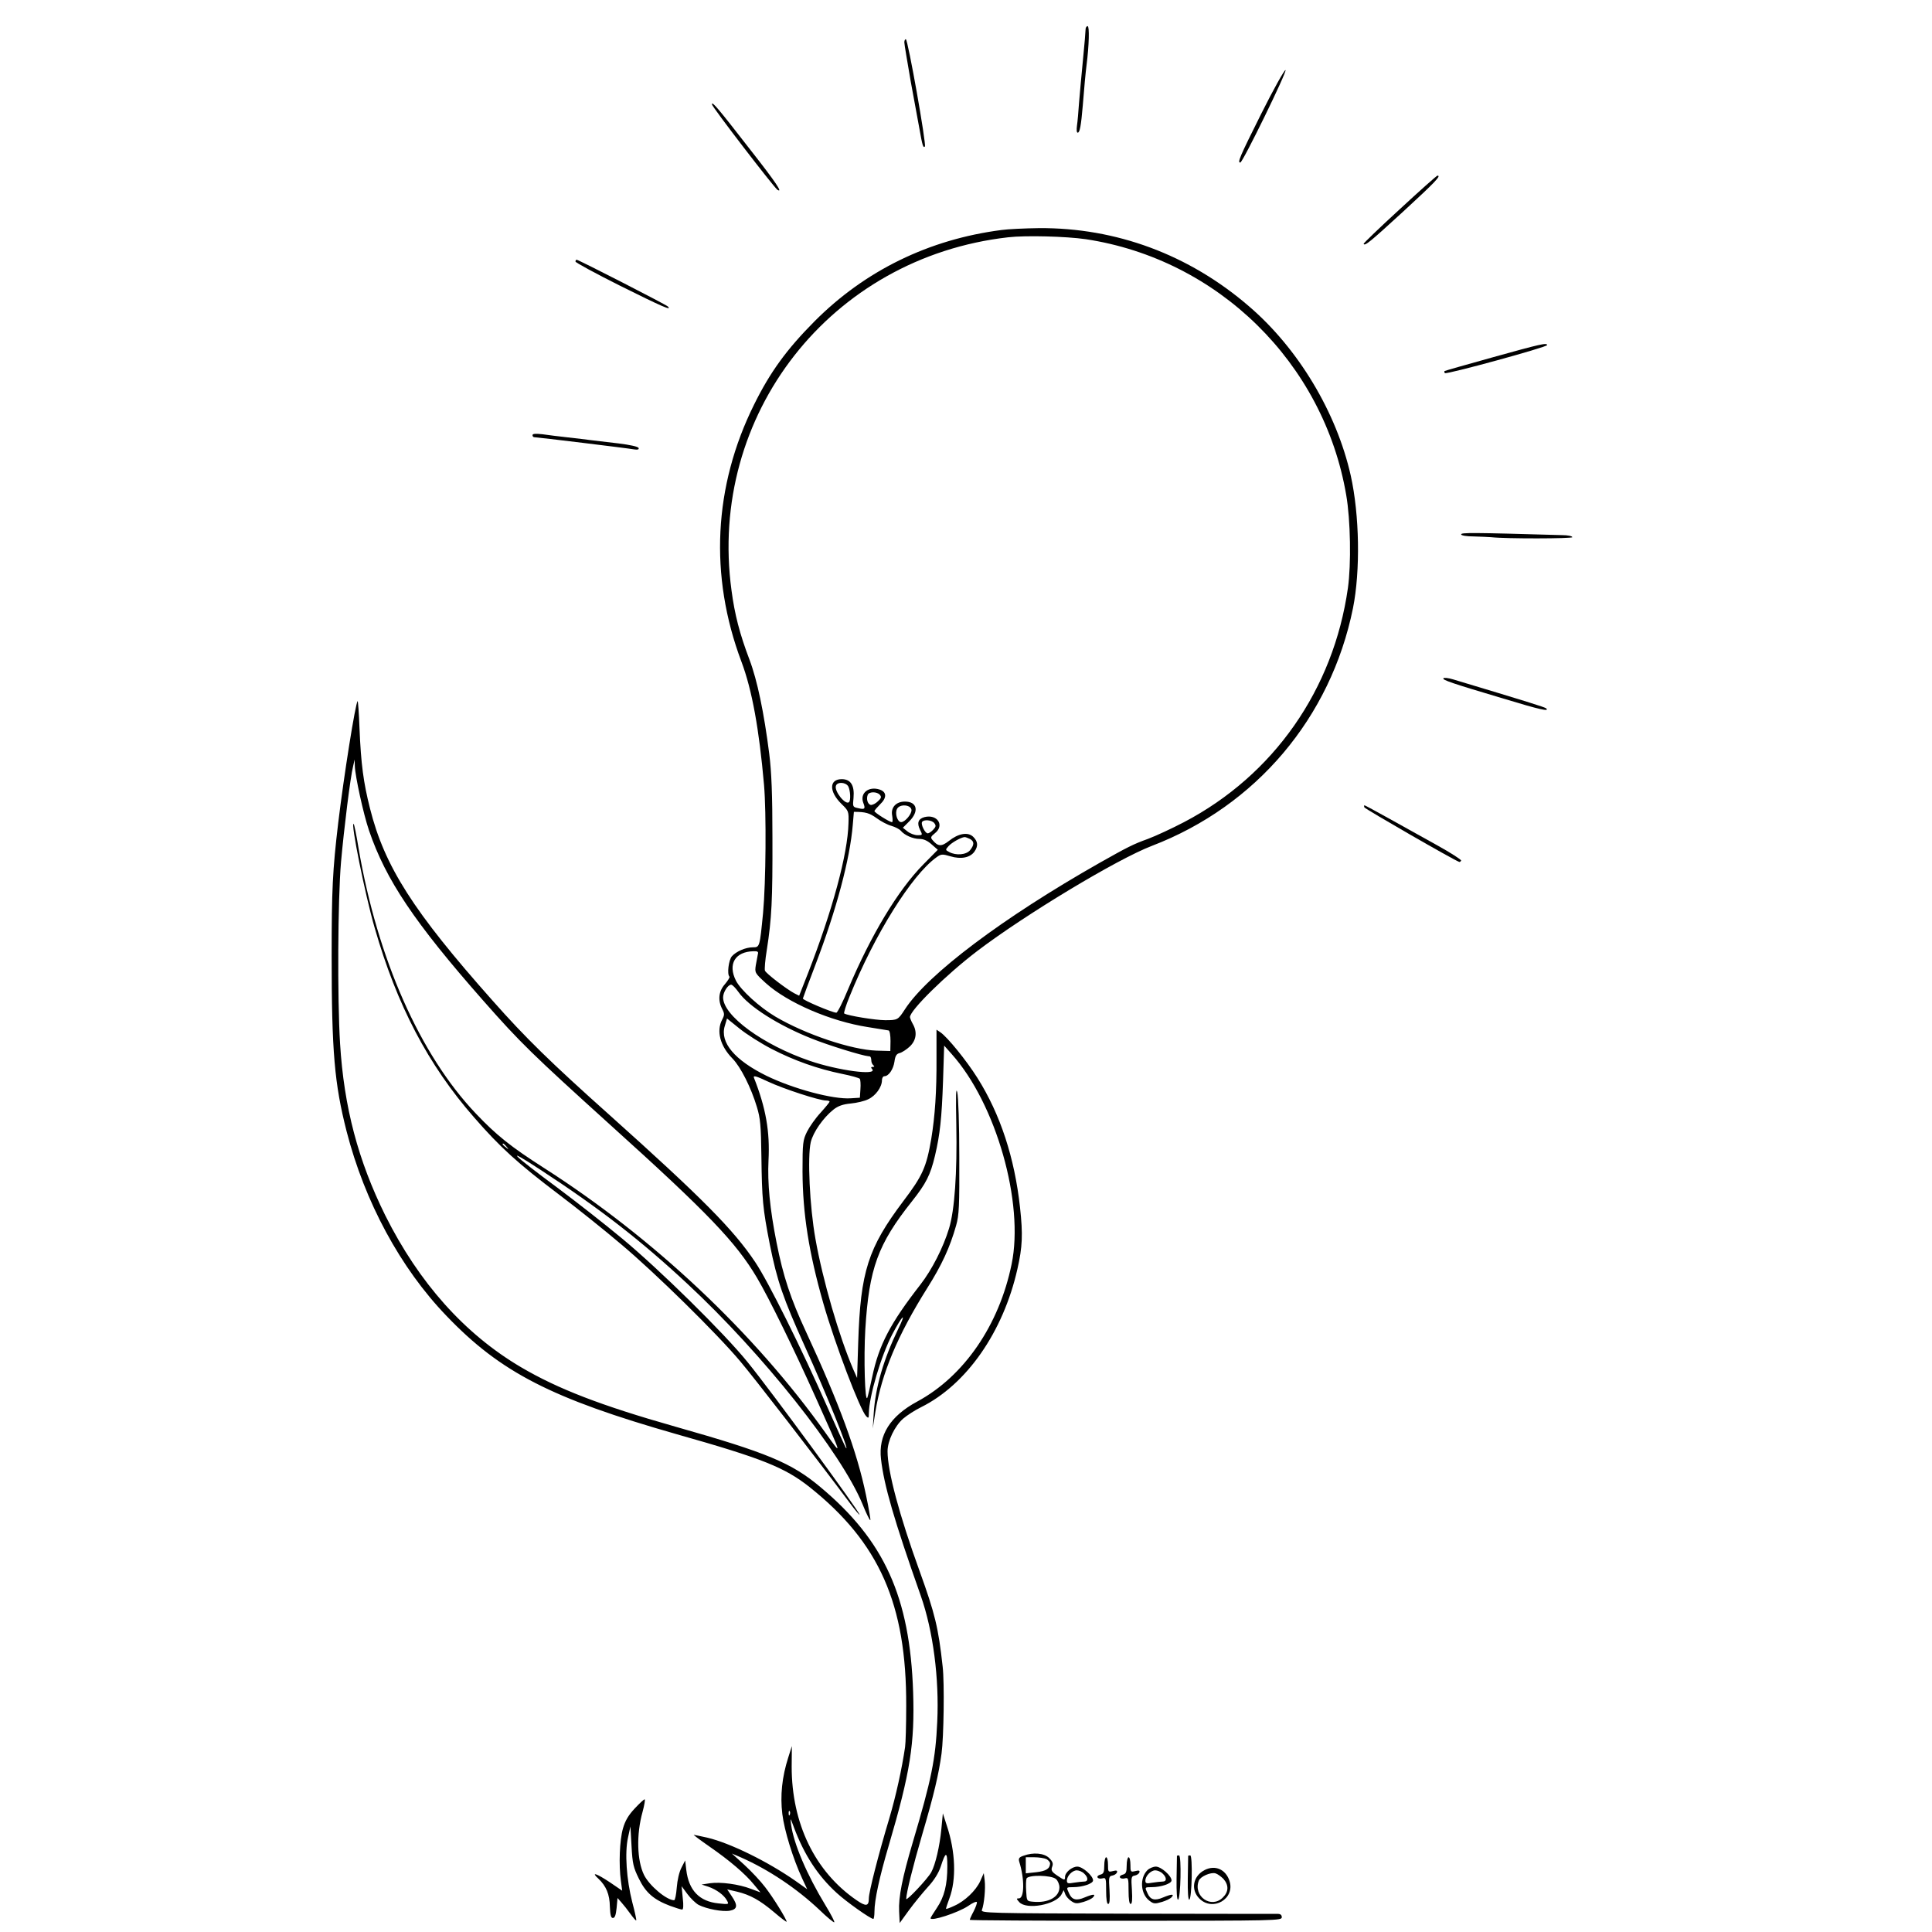 <?xml version="1.0" standalone="no"?>
<!DOCTYPE svg PUBLIC "-//W3C//DTD SVG 20010904//EN"
 "http://www.w3.org/TR/2001/REC-SVG-20010904/DTD/svg10.dtd">
<svg version="1.0" xmlns="http://www.w3.org/2000/svg"
 width="1034pt" height="1034pt" viewBox="0 0 1034 1034"
 preserveAspectRatio="xMidYMid meet">
<g transform="translate(0,1034) scale(0.1,-0.1)"
fill="#000000" stroke="none">
<path d="M5810 10183 c0 -10 -6 -83 -14 -163 -8 -80 -17 -183 -21 -230 -3 -47
-8 -102 -11 -122 -3 -23 -2 -38 4 -38 11 0 18 38 27 145 8 102 15 175 20 215
14 109 16 210 6 210 -6 0 -11 -8 -11 -17z"/>
<path d="M4840 10113 c0 -10 16 -103 34 -208 19 -104 40 -217 46 -250 17 -97
21 -108 30 -99 9 10 -91 574 -102 574 -5 0 -8 -8 -8 -17z"/>
<path d="M6750 9731 c-117 -234 -128 -261 -112 -261 13 0 252 489 242 495 -5
3 -64 -102 -130 -234z"/>
<path d="M3810 9782 c0 -13 333 -446 351 -458 31 -19 -10 42 -141 209 -181
233 -209 266 -210 249z"/>
<path d="M7490 9219 c-107 -98 -194 -182 -192 -184 6 -13 31 7 210 171 175
161 207 195 185 194 -5 -1 -96 -82 -203 -181z"/>
<path d="M5360 9109 c-388 -50 -730 -217 -1000 -488 -150 -151 -238 -272 -324
-446 -217 -437 -241 -916 -68 -1376 57 -151 95 -363 121 -659 13 -151 10 -522
-5 -685 -18 -185 -18 -185 -55 -185 -38 0 -89 -22 -112 -48 -17 -19 -27 -96
-13 -109 3 -3 -8 -21 -24 -40 -34 -38 -39 -86 -15 -133 13 -25 13 -32 0 -57
-32 -61 -11 -141 55 -208 44 -45 100 -156 131 -260 18 -59 22 -99 24 -265 3
-228 7 -276 45 -470 39 -195 71 -288 188 -547 114 -250 241 -566 220 -543 -3
3 -47 100 -98 215 -138 314 -319 678 -388 780 -116 174 -285 344 -777 785
-318 284 -452 415 -629 615 -424 477 -578 718 -656 1029 -35 139 -48 236 -56
429 -3 82 -8 147 -10 145 -12 -13 -73 -396 -104 -653 -30 -253 -35 -358 -35
-710 0 -514 15 -685 80 -940 97 -377 288 -732 535 -988 289 -302 563 -442
1232 -633 460 -130 578 -178 711 -283 373 -297 519 -627 517 -1171 0 -102 -3
-201 -6 -220 -17 -116 -49 -262 -84 -380 -60 -200 -110 -397 -110 -430 0 -43
-15 -45 -67 -9 -222 153 -346 410 -346 714 l1 110 -19 -60 c-34 -106 -44 -205
-32 -304 11 -89 57 -238 106 -344 l27 -58 -62 44 c-149 104 -350 203 -473 232
-36 8 -69 15 -72 15 -3 0 34 -28 83 -62 107 -74 192 -146 239 -204 l35 -42
-51 19 c-65 25 -162 38 -219 30 l-45 -7 37 -12 c43 -15 84 -45 99 -74 11 -20
10 -21 -45 -15 -103 10 -160 70 -173 179 l-6 51 -20 -39 c-12 -23 -22 -67 -25
-106 -3 -38 -9 -68 -14 -68 -40 0 -132 77 -161 135 -38 77 -42 217 -8 338 10
37 15 67 11 67 -4 0 -28 -22 -53 -49 -33 -35 -51 -65 -63 -107 -18 -63 -23
-193 -11 -281 l7 -52 -66 45 c-72 48 -104 58 -61 19 41 -39 60 -83 61 -150 2
-45 6 -60 16 -60 11 0 16 16 20 53 l5 54 21 -24 c11 -12 33 -40 48 -61 15 -21
29 -37 31 -35 2 2 -7 45 -21 97 -31 121 -41 266 -23 346 l13 60 6 -106 c5 -94
10 -114 39 -173 37 -76 80 -113 167 -146 30 -11 59 -20 65 -20 6 0 8 23 3 62
l-6 63 31 -42 c17 -23 44 -49 60 -58 44 -22 128 -38 167 -31 41 8 44 28 10 78
l-24 36 52 -12 c71 -17 123 -46 200 -111 36 -31 66 -53 66 -50 0 13 -72 130
-115 185 -24 32 -74 85 -111 119 l-67 61 49 -21 c149 -66 298 -166 419 -280
41 -40 78 -70 80 -67 3 3 -18 43 -46 89 -102 168 -171 331 -185 433 -5 40 -5
40 15 -14 55 -147 128 -259 229 -351 51 -47 181 -139 196 -139 3 0 6 18 6 39
0 62 27 186 76 352 116 394 140 548 131 823 -17 509 -154 811 -496 1097 -155
130 -284 184 -778 324 -398 113 -628 202 -825 318 -302 178 -546 452 -726 812
-145 293 -221 578 -242 920 -15 242 -12 772 5 970 16 180 50 456 65 515 l8 35
1 -35 c2 -55 46 -257 76 -345 90 -264 243 -492 611 -910 200 -227 261 -286
683 -668 520 -469 670 -626 782 -815 63 -106 197 -379 317 -647 143 -319 141
-311 51 -185 -382 537 -922 1045 -1509 1420 -175 112 -253 174 -363 290 -299
314 -527 829 -628 1420 -11 69 -23 127 -26 130 -19 19 61 -380 112 -555 119
-415 287 -735 532 -1015 139 -160 235 -247 453 -412 97 -73 248 -194 335 -268
181 -152 510 -475 636 -625 71 -83 411 -523 591 -764 26 -35 48 -61 48 -57 0
16 -474 663 -599 816 -126 156 -472 496 -671 661 -96 80 -250 200 -341 268
-254 188 -296 231 -96 100 314 -205 535 -376 787 -611 401 -373 821 -901 936
-1178 20 -50 39 -88 42 -86 2 3 -8 62 -23 133 -48 233 -144 493 -323 879 -80
172 -121 295 -156 474 -36 181 -49 320 -43 440 8 154 -14 280 -78 442 -5 14
12 9 76 -21 83 -39 274 -101 310 -101 11 0 19 -3 19 -6 0 -3 -22 -30 -49 -60
-27 -29 -59 -75 -72 -101 -22 -45 -24 -59 -24 -213 1 -226 34 -434 111 -704
62 -217 197 -572 230 -606 12 -12 14 -10 14 15 1 92 65 308 126 425 55 104 78
123 30 25 -78 -162 -121 -310 -130 -450 l-5 -80 14 90 c34 206 119 409 278
662 77 122 121 217 154 334 16 56 18 103 17 369 0 168 -5 323 -11 345 -7 29
-8 -20 -5 -175 5 -256 -9 -458 -39 -555 -31 -102 -91 -220 -153 -300 -161
-207 -222 -322 -258 -494 -11 -53 -23 -103 -26 -111 -13 -33 -20 214 -11 365
20 326 67 456 250 686 75 95 98 139 123 244 27 115 36 200 43 399 l6 190 40
-45 c238 -266 389 -797 321 -1125 -67 -327 -255 -600 -505 -735 -145 -78 -209
-180 -194 -308 16 -140 69 -324 213 -732 66 -188 99 -442 88 -674 -9 -200 -31
-309 -131 -645 -56 -189 -77 -294 -73 -370 l3 -62 50 69 c27 37 73 93 101 124
34 37 57 74 69 110 26 81 35 82 35 1 0 -99 -16 -164 -56 -223 -19 -28 -34 -53
-34 -55 0 -19 147 29 201 65 24 17 45 26 47 21 2 -5 -6 -27 -17 -49 -12 -22
-21 -43 -21 -46 0 -3 376 -5 835 -5 807 0 835 1 835 19 0 12 -7 18 -22 18 -13
0 -376 0 -807 1 -741 2 -783 3 -776 20 12 30 20 115 15 157 l-5 40 -19 -43
c-23 -50 -82 -107 -139 -132 -23 -11 -43 -18 -44 -16 -1 1 7 27 18 56 38 101
33 250 -14 390 l-21 65 -8 -84 c-9 -93 -32 -191 -54 -231 -19 -35 -134 -157
-134 -143 0 31 36 175 85 343 64 217 89 325 104 435 12 88 16 378 6 465 -23
210 -41 283 -124 513 -108 298 -171 533 -171 640 0 55 38 134 83 174 21 18 64
46 97 62 243 121 439 402 515 739 27 118 30 185 14 330 -29 265 -105 498 -228
693 -59 94 -162 220 -198 244 l-21 14 0 -152 c1 -180 -8 -309 -28 -432 -26
-151 -46 -197 -150 -334 -188 -250 -229 -376 -241 -756 l-6 -190 -20 45 c-76
176 -164 479 -203 700 -31 173 -43 439 -25 517 13 54 67 131 121 174 25 20 51
29 93 33 32 3 75 13 94 23 39 18 73 65 73 101 0 12 6 22 13 22 23 0 48 37 54
78 4 31 11 42 28 46 12 3 37 19 54 35 35 33 41 78 16 121 -8 14 -14 30 -15 36
-1 36 192 226 360 354 255 194 749 492 935 563 558 214 957 686 1076 1272 40
200 35 499 -12 710 -76 338 -281 680 -545 906 -320 276 -711 421 -1124 418
-74 -1 -164 -5 -200 -10z m450 -49 c709 -107 1275 -663 1395 -1370 23 -132 27
-370 9 -497 -77 -544 -398 -1002 -877 -1253 -63 -33 -151 -74 -194 -90 -78
-28 -109 -44 -258 -128 -518 -294 -920 -596 -1042 -784 -37 -57 -39 -58 -106
-58 -51 0 -200 24 -219 36 -3 2 9 43 29 91 134 332 332 649 464 744 26 19 32
19 76 6 57 -17 105 -7 128 25 21 30 19 54 -6 79 -28 28 -80 19 -131 -22 -40
-31 -58 -30 -88 6 -11 13 -8 18 14 36 53 42 12 103 -56 86 -34 -9 -42 -32 -24
-68 14 -28 14 -29 -13 -29 -16 0 -40 9 -54 20 l-25 20 34 34 c54 54 43 106
-23 106 -48 0 -77 -32 -68 -76 3 -19 3 -34 -1 -34 -13 0 -94 51 -94 59 0 4 14
20 30 36 37 35 36 66 -1 79 -59 20 -108 -18 -89 -70 13 -33 9 -38 -28 -29 -28
6 -29 7 -24 55 6 67 -15 100 -63 100 -68 0 -69 -66 -2 -132 39 -38 40 -40 38
-104 -4 -166 -86 -467 -216 -801 l-48 -122 -26 13 c-43 23 -151 106 -157 121
-3 7 1 58 10 112 26 166 31 266 30 598 0 233 -5 355 -17 450 -28 221 -64 394
-106 505 -52 137 -79 241 -96 370 -128 940 531 1782 1480 1890 96 11 311 5
415 -10z m-1270 -2929 c11 -21 14 -74 4 -84 -19 -18 -81 60 -70 88 8 22 53 19
66 -4z m169 -45 c10 -11 7 -19 -11 -35 -12 -12 -29 -20 -38 -19 -16 4 -25 31
-16 54 7 18 50 18 65 0z m169 -79 c4 -21 -34 -67 -55 -67 -20 0 -35 47 -22 71
14 27 72 23 77 -4z m-186 -46 c23 -17 59 -36 79 -41 20 -6 42 -17 50 -26 20
-24 65 -44 101 -44 22 0 43 -10 65 -30 l32 -28 -78 -79 c-135 -137 -280 -378
-401 -665 -29 -71 -58 -128 -64 -128 -23 1 -181 68 -179 76 1 5 31 86 67 180
113 296 185 567 200 749 3 39 6 70 6 70 63 0 83 -6 122 -34z m308 -26 c10 -13
10 -19 -5 -35 -10 -11 -23 -20 -30 -20 -14 0 -38 48 -30 61 9 14 51 11 65 -6z
m191 -85 c24 -13 24 -31 1 -60 -20 -25 -75 -30 -112 -10 -21 11 -21 12 -3 32
17 19 67 47 86 48 5 0 17 -5 28 -10z m-1135 -617 c-2 -10 -7 -36 -11 -59 -6
-40 -5 -42 54 -96 115 -104 346 -204 546 -235 55 -9 105 -17 111 -18 6 -2 10
-26 10 -57 l-1 -53 -73 2 c-134 4 -381 87 -542 182 -86 51 -185 142 -211 192
-45 89 -5 156 94 158 22 1 27 -3 23 -16z m-104 -202 c55 -78 213 -178 391
-249 92 -37 271 -92 305 -95 12 0 14 -4 16 -29 1 -7 6 -16 11 -20 6 -5 5 -8
-4 -8 -10 0 -11 -4 -3 -12 29 -36 -184 -7 -333 44 -252 86 -465 242 -465 340
0 28 26 68 43 68 7 0 24 -18 39 -39z m178 -305 c122 -63 248 -107 375 -133 50
-10 93 -22 97 -27 3 -5 5 -30 3 -55 l-3 -46 -48 -3 c-95 -7 -309 51 -451 120
-171 84 -251 179 -224 267 l12 40 67 -54 c37 -30 114 -79 172 -109z m-1419
-523 c13 -16 12 -17 -3 -4 -10 7 -18 15 -18 17 0 8 8 3 21 -13z m1516 -3575
c-3 -8 -6 -5 -6 6 -1 11 2 17 5 13 3 -3 4 -12 1 -19z"/>
<path d="M3080 8940 c0 -5 108 -64 240 -130 221 -110 280 -136 254 -110 -10
10 -478 250 -488 250 -3 0 -6 -4 -6 -10z"/>
<path d="M7990 8428 c-140 -39 -257 -72 -259 -74 -2 -2 -1 -7 2 -11 9 -8 547
139 547 150 0 14 -35 6 -290 -65z"/>
<path d="M2850 8011 c0 -6 4 -11 10 -11 15 0 501 -59 533 -65 20 -3 27 -1 25
7 -3 8 -45 17 -109 25 -57 7 -122 14 -144 17 -22 3 -78 10 -125 15 -47 5 -109
13 -137 17 -37 4 -53 3 -53 -5z"/>
<path d="M7820 7480 c0 -6 28 -11 68 -11 37 -1 78 -3 92 -4 80 -9 435 -8 435
0 0 6 -25 11 -55 11 -484 14 -540 14 -540 4z"/>
<path d="M7725 6710 c-6 -9 39 -25 322 -109 194 -59 248 -71 228 -52 -9 7
-102 36 -498 155 -26 8 -49 10 -52 6z"/>
<path d="M7302 6019 c3 -8 478 -282 508 -292 3 -1 7 2 10 7 3 4 -56 42 -130
83 -74 41 -191 106 -259 144 -68 38 -126 69 -128 69 -3 0 -3 -5 -1 -11z"/>
<path d="M5477 408 c-23 -8 -27 -14 -22 -32 29 -92 28 -196 -2 -196 -14 0 -14
-2 2 -20 39 -43 196 -14 226 41 l12 23 8 -21 c4 -12 19 -29 33 -38 21 -14 30
-14 65 -4 23 7 46 18 52 26 15 17 0 17 -46 -2 -44 -19 -68 -13 -83 21 -16 34
-16 34 21 34 51 0 107 19 107 36 0 25 -56 74 -84 74 -29 0 -66 -31 -66 -55 0
-20 -3 -19 -43 8 -28 19 -33 27 -26 46 7 17 3 28 -16 47 -26 26 -85 32 -138
12z m124 -18 c10 -6 19 -16 19 -23 -1 -28 -21 -41 -74 -47 l-56 -6 0 43 0 43
46 0 c25 0 54 -5 65 -10z m201 -77 c23 -21 23 -43 1 -43 -10 0 -35 -3 -55 -6
-32 -6 -38 -4 -38 11 0 25 29 55 53 55 11 0 29 -7 39 -17z m-150 -30 c10 -9
18 -29 18 -44 0 -52 -60 -85 -141 -77 -34 3 -34 4 -37 57 -2 29 -1 60 2 67 8
21 134 19 158 -3z"/>
<path d="M6299 408 c0 -2 -1 -56 -2 -121 -1 -74 2 -116 8 -114 14 5 19 237 5
237 -5 0 -10 -1 -11 -2z"/>
<path d="M6359 408 c0 -2 -1 -56 -2 -121 -1 -74 2 -116 8 -114 14 5 19 237 5
237 -5 0 -10 -1 -11 -2z"/>
<path d="M5910 356 c0 -36 -4 -45 -21 -49 -12 -3 -18 -10 -15 -15 3 -6 15 -8
26 -5 19 5 20 0 20 -66 0 -46 4 -71 11 -71 8 0 10 23 7 75 -5 68 -3 74 15 77
11 2 22 9 25 17 3 10 -2 12 -22 7 -25 -6 -26 -5 -26 34 0 22 -4 40 -10 40 -5
0 -10 -20 -10 -44z"/>
<path d="M6030 356 c0 -36 -4 -45 -21 -49 -12 -3 -18 -10 -15 -15 3 -6 15 -8
26 -5 19 5 20 0 20 -66 0 -46 4 -71 11 -71 8 0 10 23 7 75 -5 68 -3 74 15 77
11 2 22 9 25 17 3 10 -2 12 -22 7 -25 -6 -26 -5 -26 34 0 22 -4 40 -10 40 -5
0 -10 -20 -10 -44z"/>
<path d="M6141 331 c-43 -43 -37 -128 11 -164 22 -17 30 -17 67 -6 23 7 46 18
52 26 15 17 0 17 -46 -2 -44 -19 -68 -13 -83 21 -16 34 -16 34 21 34 51 0 107
19 107 36 0 25 -56 74 -84 74 -14 0 -35 -9 -45 -19z m81 -18 c23 -21 23 -43 1
-43 -10 0 -35 -3 -55 -6 -32 -6 -38 -4 -38 11 0 25 29 55 53 55 11 0 29 -7 39
-17z"/>
<path d="M6448 332 c-63 -32 -77 -105 -29 -153 72 -72 193 -1 161 95 -20 61
-76 86 -132 58z m100 -48 c29 -33 28 -69 -3 -99 -62 -63 -161 6 -129 90 9 22
63 46 89 39 11 -3 30 -17 43 -30z"/>
</g>
</svg>

